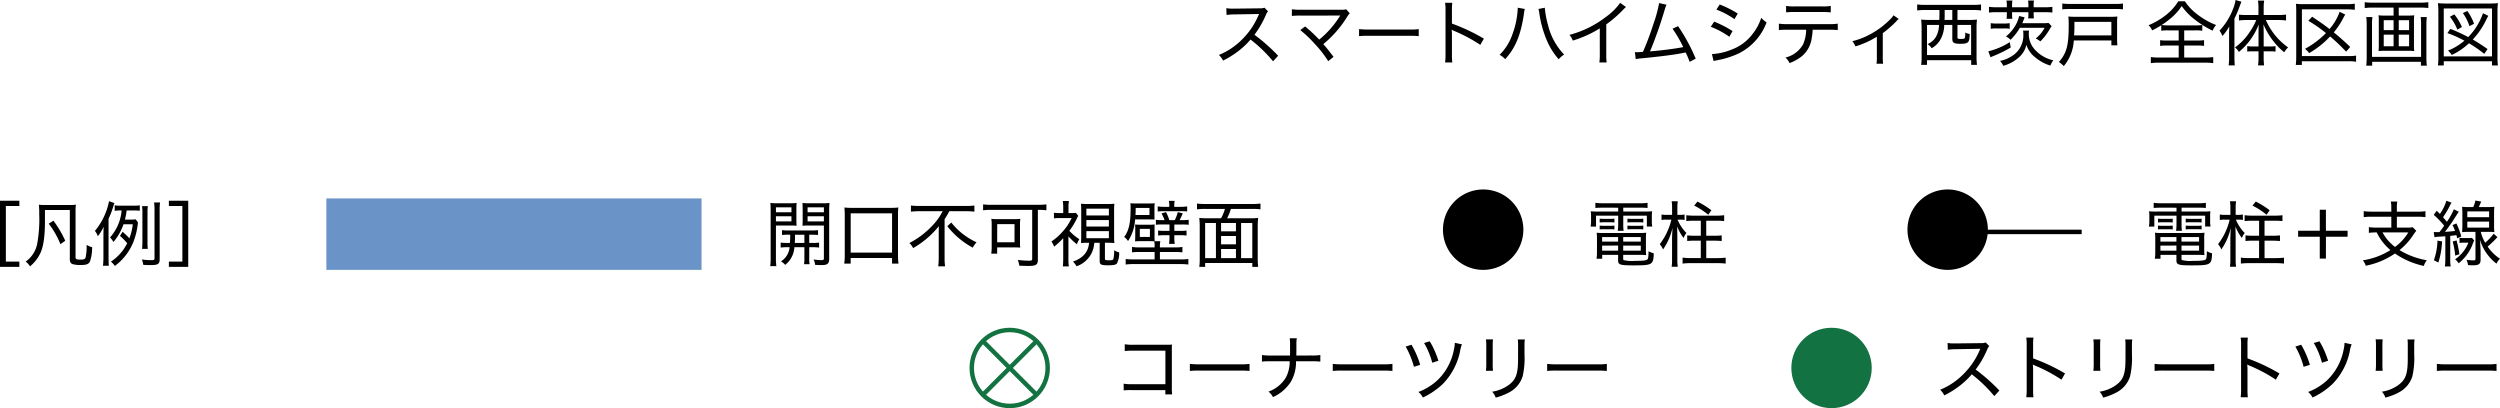 <svg xmlns="http://www.w3.org/2000/svg" width="559.736" height="91.382" viewBox="0 0 559.736 91.382">
  <g id="グループ_18848" data-name="グループ 18848" transform="translate(-494.928 -3013.576)">
    <path id="パス_92717" data-name="パス 92717" d="M-129.9-.944a40.4,40.4,0,0,0-5.312-4.7A20.7,20.7,0,0,0-132.64-10.1a2.773,2.773,0,0,1,.464-.8l-.784-.8a3.009,3.009,0,0,1-1.136.144l-5.536.064h-.352a8.253,8.253,0,0,1-1.52-.1l.048,1.52a13.364,13.364,0,0,1,1.84-.128c5.248-.08,5.248-.08,5.44-.1a1.1,1.1,0,0,1-.048.128,1.294,1.294,0,0,0-.1.208A16.651,16.651,0,0,1-137.872-4.7a15.531,15.531,0,0,1-5.3,3.584A4.162,4.162,0,0,1-142.24.144a20.354,20.354,0,0,0,3.12-1.9,17.739,17.739,0,0,0,3.04-2.816A31.948,31.948,0,0,1-131.04.3Zm8.224-4.592A26.675,26.675,0,0,0-123.872-7.5l-1.072.816a26.458,26.458,0,0,1,3.184,3.024A25.315,25.315,0,0,1-118.688.272L-117.5-.7c-.944-1.248-1.7-2.192-2.288-2.848a24.633,24.633,0,0,0,5.264-6,4.315,4.315,0,0,1,.656-.88l-.8-.928a2.655,2.655,0,0,1-1.024.112h-9.12a11.394,11.394,0,0,1-2.016-.112v1.5a17,17,0,0,1,2-.08c8.592,0,8.592,0,8.832-.032a1.462,1.462,0,0,0-.128.208,20.9,20.9,0,0,1-4.576,5.2Zm9.888.208a17.479,17.479,0,0,1,2.224-.08h8.96a18.693,18.693,0,0,1,2.176.08V-6.912a13.092,13.092,0,0,1-2.16.1h-8.992a17.454,17.454,0,0,1-2.208-.1ZM-90.912.56a14.27,14.27,0,0,1-.08-1.856V-5.472a9.479,9.479,0,0,0-.064-1.312,3.293,3.293,0,0,0,.528.272A33.99,33.99,0,0,1-84.64-3.376l.8-1.392a41.88,41.88,0,0,0-7.152-3.376v-2.848a12.749,12.749,0,0,1,.08-1.808h-1.616a8.983,8.983,0,0,1,.1,1.76V-1.3a11.294,11.294,0,0,1-.1,1.856ZM-76.256-11.7a18.6,18.6,0,0,1-1.2,5.968A11.723,11.723,0,0,1-80.32-1.152a4.582,4.582,0,0,1,1.248.976c2.288-2.5,3.5-5.44,4.192-10.1a6.046,6.046,0,0,1,.208-1.136Zm4.64.288a6.171,6.171,0,0,1,.208,1.088,24.538,24.538,0,0,0,1.632,5.872,15.551,15.551,0,0,0,2.688,4.3A4.739,4.739,0,0,1-65.872-1.2,14.542,14.542,0,0,1-69.5-7.888a20.217,20.217,0,0,1-.7-3.808Zm18.288-1.376A13.169,13.169,0,0,1-56.352-9.76a22.914,22.914,0,0,1-8.336,4.144,3.972,3.972,0,0,1,.752,1.28,24.97,24.97,0,0,0,6.048-2.736v5.76a10.6,10.6,0,0,1-.1,1.872h1.632a13.213,13.213,0,0,1-.08-1.888v-6.64a26.78,26.78,0,0,0,3.84-3.344,5.877,5.877,0,0,1,.576-.544Zm8.72.048a27.972,27.972,0,0,1-1.232,4.56,63.357,63.357,0,0,1-2.384,6.368c-.624.048-1.216.08-1.376.08a2.873,2.873,0,0,1-.432-.032l.192,1.584a9.4,9.4,0,0,1,1.392-.192c4.256-.416,7.392-.816,9.232-1.2.352-.064.352-.064.544-.112a16.741,16.741,0,0,1,.9,2.112l1.36-.72a40.733,40.733,0,0,0-3.952-7.28l-1.232.576A30.824,30.824,0,0,1-39.2-2.88c-1.712.352-5.152.784-7.44.96a91.588,91.588,0,0,0,3.28-9.312,7.487,7.487,0,0,1,.416-1.136Zm12.832,1.472a17.541,17.541,0,0,1,4.032,2.128l.752-1.248a23.933,23.933,0,0,0-4.048-2.032Zm-1.264,3.84a18.426,18.426,0,0,1,4.16,2.24l.72-1.28a24.908,24.908,0,0,0-4.112-2.112Zm.64,7.68A3.707,3.707,0,0,1-31.76.1c.32-.064.592-.128.864-.176a19.587,19.587,0,0,0,4.16-1.408,12.714,12.714,0,0,0,6.192-6.928,6.568,6.568,0,0,1-1.2-1.024,11.274,11.274,0,0,1-1.9,3.568A10.3,10.3,0,0,1-28.384-2.32a13.782,13.782,0,0,1-4.4,1.008ZM-6.576-6.768c.848,0,1.456.032,1.968.08v-1.44a12.721,12.721,0,0,1-1.984.112h-9.216a13.273,13.273,0,0,1-1.984-.112v1.44a15.643,15.643,0,0,1,1.952-.08h4.16a8.68,8.68,0,0,1-.656,3.2A6.1,6.1,0,0,1-16.32-.544,3.643,3.643,0,0,1-15.408.7,9.617,9.617,0,0,0-12.592-.88a6.4,6.4,0,0,0,2.16-4.048,12.669,12.669,0,0,0,.208-1.84Zm-9.6-3.888a14.874,14.874,0,0,1,1.952-.08h6.08a19.691,19.691,0,0,1,1.968.08V-12.1a10.2,10.2,0,0,1-1.984.112h-6.048a10.105,10.105,0,0,1-1.968-.112ZM7.872-10A4.918,4.918,0,0,1,6.96-8.928a18.369,18.369,0,0,1-4.544,3.3,16.1,16.1,0,0,1-3.76,1.424A4.218,4.218,0,0,1-.656-3.04a19.748,19.748,0,0,0,4.8-2.16V-.672a8.994,8.994,0,0,1-.08,1.52H5.552a9.331,9.331,0,0,1-.08-1.536V-6A25.146,25.146,0,0,0,8.528-8.672a3.659,3.659,0,0,1,.512-.512ZM18.16-11.184v.912c0,.416,0,.72-.032,1.312H15.936a18.7,18.7,0,0,1-1.872-.08,17.686,17.686,0,0,1,.1,1.952v6.24a12.514,12.514,0,0,1-.1,1.952h1.312V.048h9.888V1.1h1.3a13.4,13.4,0,0,1-.1-1.92V-7.088a13.923,13.923,0,0,1,.1-1.952,16.562,16.562,0,0,1-1.9.08H22.192v-2.224H25.76a13.763,13.763,0,0,1,1.712.1v-1.344a12.646,12.646,0,0,1-1.728.1H14.9a12.81,12.81,0,0,1-1.728-.1v1.344a13.492,13.492,0,0,1,1.728-.1Zm1.168,0H21.04V-8.96H19.3c.032-.528.032-.8.032-1.312ZM18.064-7.84a5.61,5.61,0,0,1-.768,2.8A4.117,4.117,0,0,1,15.5-3.552a3.359,3.359,0,0,1,.912.928,5.2,5.2,0,0,0,1.792-1.648A6.845,6.845,0,0,0,19.232-7.84H21.04v3.1c0,.9.368,1.12,1.808,1.12,1.12,0,1.568-.128,1.808-.512.176-.288.224-.528.288-1.68a2.778,2.778,0,0,1-1.008-.336,3.934,3.934,0,0,1-.08,1.168c-.064.224-.224.272-.944.272-.608,0-.72-.064-.72-.384V-7.84h3.056V-1.1H15.376V-7.84Zm15.184-3.952h-2.16a13.337,13.337,0,0,1-1.84-.1v1.28a14.056,14.056,0,0,1,1.808-.08h2.192v.544a6.622,6.622,0,0,1-.064.928h1.3a5.588,5.588,0,0,1-.064-.944v-.528H38.08v.464a6.032,6.032,0,0,1-.064.928h1.3a5.968,5.968,0,0,1-.064-.944v-.448h2.4a13.786,13.786,0,0,1,1.792.08v-1.28a13.337,13.337,0,0,1-1.84.1H39.248v-.5a4.953,4.953,0,0,1,.08-1.008H38a7.132,7.132,0,0,1,.08,1.008v.5H34.416v-.5A5.149,5.149,0,0,1,34.5-13.3H33.168a5.292,5.292,0,0,1,.08.992ZM36.7-8.224c.192-.416.256-.592.528-1.328L36-9.84a7.3,7.3,0,0,1-1.2,2.688,8.532,8.532,0,0,1-1.744,1.888,4.243,4.243,0,0,1,1.024.752A12.128,12.128,0,0,0,36.16-7.2h5.552a7.677,7.677,0,0,1-1.984,2.384,7.039,7.039,0,0,1,1.024.656,12.736,12.736,0,0,0,2.112-2.768,5.638,5.638,0,0,1,.416-.64l-.688-.72a11.727,11.727,0,0,1-1.472.064ZM29.648-6.976a6.963,6.963,0,0,1,1.264-.08h1.712a6.963,6.963,0,0,1,1.264.08V-8.24a6.988,6.988,0,0,1-1.248.08h-1.7a7.134,7.134,0,0,1-1.3-.08ZM33.9-3.984a15.731,15.731,0,0,1-4.8,2.048l.5,1.344c.256-.128.448-.208.672-.3a29.4,29.4,0,0,0,3.84-1.888ZM36.88-6.576a4.824,4.824,0,0,1,.064.88A5.425,5.425,0,0,1,34.192-.752a7.209,7.209,0,0,1-2.464.96,4.383,4.383,0,0,1,.72,1.1A8.608,8.608,0,0,0,35.9-.544a5.035,5.035,0,0,0,1.712-2.848A5.855,5.855,0,0,0,39.536-.64a9.616,9.616,0,0,0,3.456,1.9A5.187,5.187,0,0,1,43.648.08a7.816,7.816,0,0,1-3.984-2.24,5.15,5.15,0,0,1-1.5-3.7,4.39,4.39,0,0,1,.064-.72ZM59.248-12.64a11.343,11.343,0,0,1-1.808.1h-10a13.261,13.261,0,0,1-1.776-.1v1.312a14.438,14.438,0,0,1,1.776-.08h10a14.363,14.363,0,0,1,1.808.08ZM56.656-4.368V-3.28H58a13.594,13.594,0,0,1-.064-1.6V-8.272A11.6,11.6,0,0,1,58-9.728a12.943,12.943,0,0,1-1.52.064H48.656a15.326,15.326,0,0,1-1.632-.064A18.819,18.819,0,0,1,47.1-7.84c0,4.576-.448,6.288-2.192,8.3A6.508,6.508,0,0,1,46,1.376a9.775,9.775,0,0,0,2.24-5.744ZM48.3-5.5c.032-.368.08-1.264.08-1.664v-1.36h8.272V-5.5Zm23.424-1.12v2.272H69.136a10.277,10.277,0,0,1-1.568-.08v1.28a10.15,10.15,0,0,1,1.568-.08h2.592V-.544h-4.4a13.66,13.66,0,0,1-1.84-.1V.72A12.1,12.1,0,0,1,67.312.608h10.32A12.239,12.239,0,0,1,79.456.72V-.64a14.235,14.235,0,0,1-1.824.1H72.96V-3.232h2.88a10.15,10.15,0,0,1,1.568.08v-1.28a10.024,10.024,0,0,1-1.568.08H72.96V-6.624h2.512a10.33,10.33,0,0,1,1.536.08v-1.28a9.517,9.517,0,0,1-1.488.08H69.312a8.551,8.551,0,0,1-1.408-.08,18.587,18.587,0,0,0,2.24-1.68,12.171,12.171,0,0,0,2.256-2.56,14.006,14.006,0,0,0,2.912,3.008,22.354,22.354,0,0,0,4,2.5A4.706,4.706,0,0,1,80.1-7.824a16.169,16.169,0,0,1-3.952-2.192,12.223,12.223,0,0,1-3.04-3.12H71.632a11.745,11.745,0,0,1-2.672,3.008,16.245,16.245,0,0,1-3.984,2.352,3.582,3.582,0,0,1,.8,1.152A15.866,15.866,0,0,0,67.824-7.76v1.216a10.3,10.3,0,0,1,1.552-.08ZM89.6-1.936V-.448a11.477,11.477,0,0,1-.112,1.664h1.36a14.506,14.506,0,0,1-.1-1.664V-1.936H92.16a9.052,9.052,0,0,1,1.248.064V-3.1a6.753,6.753,0,0,1-1.264.08H90.752V-6.016c0-.656-.016-1.216-.048-1.952a16.613,16.613,0,0,0,2.4,3.984A14.42,14.42,0,0,0,95.36-1.712a4.569,4.569,0,0,1,.864-1.1,14.543,14.543,0,0,1-4.976-6.128H94.08a13.23,13.23,0,0,1,1.68.1V-10.16a12.626,12.626,0,0,1-1.7.1H90.752v-1.68a10.665,10.665,0,0,1,.112-1.552H89.472a9.845,9.845,0,0,1,.112,1.552v1.68h-2.72a15.512,15.512,0,0,1-1.648-.08v1.3a12.909,12.909,0,0,1,1.616-.1h2.256a14.115,14.115,0,0,1-1.52,2.768,12.926,12.926,0,0,1-3.232,3.36A3.67,3.67,0,0,1,85.2-1.792a14.658,14.658,0,0,0,2.576-2.736,15.225,15.225,0,0,0,1.872-3.424c-.032.7-.048,1.184-.048,1.968v2.96H88.352a6.942,6.942,0,0,1-1.28-.08v1.232a9.2,9.2,0,0,1,1.248-.064ZM83.008-.688a13.075,13.075,0,0,1-.1,1.9h1.376c-.048-.544-.08-1.1-.08-1.872V-9.264a21.43,21.43,0,0,0,1.152-2.7c.176-.464.224-.592.416-1.072l-1.312-.384a9.072,9.072,0,0,1-.608,2.112A14.688,14.688,0,0,1,80.864-6.56a4.673,4.673,0,0,1,.656,1.2,11.581,11.581,0,0,0,1.536-2.16c-.032.7-.048,1.152-.048,1.92Zm27.12-2.224c-1.44-1.376-2.32-2.16-3.68-3.264A17.456,17.456,0,0,0,108.56-9.36a5.656,5.656,0,0,1,.464-.8l-1.264-.624A12.1,12.1,0,0,1,105.5-6.928c-1.344-1.024-2.16-1.6-3.9-2.752l-.848.912A30.475,30.475,0,0,1,104.7-6.016a19.72,19.72,0,0,1-4.688,3.52,6.555,6.555,0,0,1,.928.96,20.211,20.211,0,0,0,4.688-3.728,42.949,42.949,0,0,1,3.584,3.408ZM111.44-.976a8.173,8.173,0,0,1-1.616.1H99.312V-11.328h10.064a13.428,13.428,0,0,1,1.776.1v-1.376a10.149,10.149,0,0,1-1.776.112h-9.7a13.55,13.55,0,0,1-1.7-.08c.048.5.064.992.064,1.664V-.656a14.862,14.862,0,0,1-.1,1.776h1.36V.288h10.512A8.985,8.985,0,0,1,111.44.4Zm9.552-8.96v-1.792h4.864a14.584,14.584,0,0,1,1.76.1v-1.3a14.584,14.584,0,0,1-1.76.1h-10.72a13.675,13.675,0,0,1-1.76-.1v1.3a14.97,14.97,0,0,1,1.76-.1h4.7v1.792h-2.048A10.2,10.2,0,0,1,116.464-10a8.166,8.166,0,0,1,.064,1.152v5.712a8.166,8.166,0,0,1-.064,1.152,11.129,11.129,0,0,1,1.392-.064h5.232a11.014,11.014,0,0,1,1.376.064,7.879,7.879,0,0,1-.064-1.152V-8.848A8.165,8.165,0,0,1,124.464-10a10.2,10.2,0,0,1-1.328.064ZM119.84-8.9v2.224h-2.208V-8.9Zm1.152,0h2.32v2.224h-2.32ZM119.84-5.664v2.592h-2.208V-5.664Zm1.152,0h2.32v2.592h-2.32Zm4.9-3.936a7.786,7.786,0,0,1,.1,1.488V-.688H115.008V-8.1a8.781,8.781,0,0,1,.1-1.5h-1.392a13.231,13.231,0,0,1,.1,1.68v7.2a16.1,16.1,0,0,1-.1,2h1.328V.416h10.912V1.28h1.328a16.162,16.162,0,0,1-.1-1.984V-7.9a13.5,13.5,0,0,1,.1-1.7ZM140.88-2.448c-1.344-.928-2.208-1.488-3.312-2.128a17.747,17.747,0,0,0,3.088-4.576,6.194,6.194,0,0,1,.4-.72l-1.2-.592a14.232,14.232,0,0,1-3.312,5.344,36.83,36.83,0,0,0-4-1.84l-.656.944a26.131,26.131,0,0,1,3.808,1.7,12.956,12.956,0,0,1-3.68,2.224,4.28,4.28,0,0,1,.848.976,14.783,14.783,0,0,0,3.856-2.624,31.222,31.222,0,0,1,3.424,2.368Zm-5.744-4.928a11.472,11.472,0,0,0-1.7-2.832l-.992.544a10.11,10.11,0,0,1,1.664,2.88Zm2.72-.72a11.584,11.584,0,0,0-1.5-2.864l-1.008.464a10.484,10.484,0,0,1,1.472,2.928Zm-6.784,9.328V.288h10.8v.944H143.2a13.614,13.614,0,0,1-.1-1.952V-10.768a14.332,14.332,0,0,1,.1-1.952,16.226,16.226,0,0,1-1.9.08h-9.664a15.646,15.646,0,0,1-1.872-.08,17.687,17.687,0,0,1,.1,1.952V-.752a13.99,13.99,0,0,1-.1,1.984Zm0-12.768h10.8V-.8h-10.8Z" transform="translate(911 3027)"/>
    <g id="グループ_18755" data-name="グループ 18755" transform="translate(0 2.166)">
      <path id="パス_92718" data-name="パス 92718" d="M10.928,1.328h4.336V.144H12.24V-12.3h3.024v-1.184H10.928ZM20.992-11.408H26.56V-.4c0,.672.208.992.72,1.136A6.194,6.194,0,0,0,28.9.912c1.344,0,1.84-.176,2.144-.736a9.29,9.29,0,0,0,.512-3.248A4.467,4.467,0,0,1,30.32-3.6,11.6,11.6,0,0,1,30.1-.8c-.128.4-.368.5-1.232.5-.784,0-1.024-.112-1.024-.5V-11.088a9.742,9.742,0,0,1,.08-1.5,12.272,12.272,0,0,1-1.408.064H21.088a11.768,11.768,0,0,1-1.456-.064,17.988,17.988,0,0,1,.08,2.1,30.754,30.754,0,0,1-.448,6.608A6.319,6.319,0,0,1,16.672.144a3.711,3.711,0,0,1,.976,1.072,8.5,8.5,0,0,0,2.416-3.184c.64-1.536.928-3.712.928-7.072Zm.848,3.072a19.536,19.536,0,0,1,2.624,4.592l1.072-.784a24.327,24.327,0,0,0-2.64-4.48Zm18.816.128A12.356,12.356,0,0,1,39.9-5.072c-.464-.5-.768-.784-1.52-1.472l-.592.944a12.869,12.869,0,0,1,1.616,1.632A10.525,10.525,0,0,1,35.76.16a4.223,4.223,0,0,1,.88.96,12.408,12.408,0,0,0,4.1-5.248,15.776,15.776,0,0,0,1.072-4.5l-.5-.688a7.684,7.684,0,0,1-1.248.064H38.9A15.349,15.349,0,0,0,39.28-11.3h1.552a11.294,11.294,0,0,1,1.392.064v-1.216a9.8,9.8,0,0,1-1.552.08H38.08a9.052,9.052,0,0,1-1.472-.08v1.232a7.775,7.775,0,0,1,1.312-.08h.24a10.387,10.387,0,0,1-2.592,6.032A5.3,5.3,0,0,1,36.32-4.24a12.256,12.256,0,0,0,2.256-3.968ZM35.232-9.456A17.721,17.721,0,0,0,36.3-12.224c.064-.224.176-.544.24-.736l-1.2-.416A14.868,14.868,0,0,1,32.176-6.72a3.874,3.874,0,0,1,.656,1.184,10.591,10.591,0,0,0,1.3-2.1c-.032.816-.048,1.376-.048,2.208V-.88a16.314,16.314,0,0,1-.1,1.952H35.3C35.248.48,35.232.032,35.232-.9ZM44.016-2.7a12.652,12.652,0,0,1-.064-1.568V-10.72a10.174,10.174,0,0,1,.08-1.552h-1.3a10.564,10.564,0,0,1,.08,1.552v6.448a12.892,12.892,0,0,1-.08,1.568Zm2.656-8.624a10.233,10.233,0,0,1,.1-1.776H45.424a11.145,11.145,0,0,1,.1,1.776V-.576c0,.352-.112.4-.8.4A18.919,18.919,0,0,1,42.688-.32a4.552,4.552,0,0,1,.32,1.2c.816.032,1.216.048,1.7.048,1.584,0,1.968-.256,1.968-1.328Zm6.4,12.656V-13.488H48.736V-12.3H51.76V.144H48.736V1.328Z" transform="translate(484 3069.834)"/>
      <path id="パス_92719" data-name="パス 92719" d="M5.856-5.872c0,.816-.016,1.072-.064,1.84H5.3a10,10,0,0,1-1.584-.08v1.12A10.255,10.255,0,0,1,5.3-3.072h.416A4.159,4.159,0,0,1,3.776.1,3.212,3.212,0,0,1,4.72.88,5.356,5.356,0,0,0,6.784-3.072h2.24V-.64A7.363,7.363,0,0,1,8.944.736h1.248a6.763,6.763,0,0,1-.08-1.36V-3.072h.64a10.277,10.277,0,0,1,1.568.08v-1.12a9.9,9.9,0,0,1-1.568.08h-.64v-1.84h.432a12.9,12.9,0,0,1,1.536.064V-6.9a10.277,10.277,0,0,1-1.568.08H5.568A10.047,10.047,0,0,1,4.016-6.9v1.088a12.9,12.9,0,0,1,1.536-.064Zm3.168,0v1.84H6.88c.048-.8.048-.944.048-1.84ZM2.656-7.936H5.7c.688,0,1.12.016,1.584.048-.032-.416-.048-.8-.048-1.472v-2.1c0-.608.016-1.056.048-1.52a14.039,14.039,0,0,1-1.632.064H3.072a14.313,14.313,0,0,1-1.664-.064c.048.512.064.976.064,1.776V-.688a12.667,12.667,0,0,1-.1,1.856H2.752a12.266,12.266,0,0,1-.1-1.84Zm0-4.064H6.128v1.1H2.656Zm0,2H6.128v1.152H2.656Zm11.92-1.2a14.759,14.759,0,0,1,.08-1.776,14.63,14.63,0,0,1-1.68.064H10.224a13.69,13.69,0,0,1-1.632-.064c.032.512.048.944.048,1.52v2.1c0,.656-.016,1.056-.048,1.472.448-.032.944-.048,1.584-.048h3.216V-.624c0,.368-.112.448-.576.448a12.368,12.368,0,0,1-1.728-.16A3.528,3.528,0,0,1,11.424.88c.7.032,1.1.048,1.456.048,1.312,0,1.7-.32,1.7-1.456ZM9.744-12h3.648v1.1H9.744Zm0,2h3.648v1.152H9.744ZM19.392.592V-.656h9.264V.592H30.1A13.015,13.015,0,0,1,29.984-1.3V-10.24a13.168,13.168,0,0,1,.08-1.728,13.891,13.891,0,0,1-1.744.08H19.728a13.584,13.584,0,0,1-1.744-.08c.048.576.08,1.024.08,1.728V-1.3A13.314,13.314,0,0,1,17.952.592Zm0-11.248h9.264v8.784H19.392Zm20.592-.48A13.365,13.365,0,0,1,37.52-7.744a18.485,18.485,0,0,1-4.992,3.728,4.434,4.434,0,0,1,.848,1.136,20.35,20.35,0,0,0,5.76-4.912c-.032.7-.032,1.056-.032,1.728V-.608A16.128,16.128,0,0,1,38.992,1.2h1.536a12.447,12.447,0,0,1-.112-1.808V-9.344a16.574,16.574,0,0,0,1.056-1.792h3.792a16.117,16.117,0,0,1,1.824.1v-1.376a13.763,13.763,0,0,1-1.856.1H34.72a15.233,15.233,0,0,1-1.84-.1v1.376a17,17,0,0,1,1.872-.1Zm1.04,3.36a18.284,18.284,0,0,0,5.7,4.8,5.255,5.255,0,0,1,.848-1.2A15.556,15.556,0,0,1,44.352-6.16,14.087,14.087,0,0,1,41.92-8.608ZM60.032-11.44V-.5c0,.368-.128.448-.72.448a22.4,22.4,0,0,1-2.5-.176,4.555,4.555,0,0,1,.32,1.28c.8.048,1.44.064,2.016.064C60.9,1.12,61.3.864,61.3-.3V-11.44H61.5a14.137,14.137,0,0,1,1.712.1v-1.328a14.03,14.03,0,0,1-1.76.1H50.8a13.332,13.332,0,0,1-1.76-.1v1.328a14.97,14.97,0,0,1,1.76-.1ZM57.3-8.064a7.594,7.594,0,0,1,.08-1.36,13.3,13.3,0,0,1-1.52.064H52.368a12.349,12.349,0,0,1-1.488-.064A8.764,8.764,0,0,1,50.96-8v5.056a9.388,9.388,0,0,1-.1,1.312h1.328V-3.04h3.792c.448,0,1.072.032,1.376.048A8.556,8.556,0,0,1,57.3-4.208Zm-5.1-.176h3.872v4.064H52.192Zm20.56,4.176c-.144,2.032-1.376,3.456-3.6,4.208A4.83,4.83,0,0,1,69.968,1.2a6.036,6.036,0,0,0,3.3-2.816,6.114,6.114,0,0,0,.656-2.448h1.216V0c0,.816.32.976,1.9.976,1.168,0,1.7-.112,1.952-.4a5.058,5.058,0,0,0,.512-2.5,3.128,3.128,0,0,1-1.12-.48,9.07,9.07,0,0,1-.16,1.9c-.08.288-.24.352-1.008.352-.736,0-.9-.048-.9-.32v-3.6h.56A15.063,15.063,0,0,1,78.432-4a15.656,15.656,0,0,1-.064-1.648v-5.536a14.577,14.577,0,0,1,.064-1.632,11.747,11.747,0,0,1-1.536.064H72.512a11.408,11.408,0,0,1-1.552-.064c.032.544.048.832.048,1.632v5.536c0,.656-.016,1.248-.048,1.632.368-.032.9-.048,1.536-.048ZM72.16-11.7H77.2v1.52H72.16Zm0,2.544H77.2V-7.7H72.16Zm0,2.48H77.2v1.584H72.16ZM68.144-5.488a16.672,16.672,0,0,0,1.9,1.76,4.65,4.65,0,0,1,.544-1.136,12.2,12.2,0,0,1-2.24-1.872,15.916,15.916,0,0,0,1.68-2.752,3.842,3.842,0,0,1,.32-.608l-.544-.672a3.768,3.768,0,0,1-.768.048h-.88v-1.44a6.888,6.888,0,0,1,.1-1.264H66.88a10.647,10.647,0,0,1,.1,1.248v1.456h-.864a9.468,9.468,0,0,1-1.216-.064v1.248A11.73,11.73,0,0,1,66.16-9.6h2.7A12.17,12.17,0,0,1,66.88-6.608a13,13,0,0,1-2.544,2.256A4.982,4.982,0,0,1,64.944-3.2a19.067,19.067,0,0,0,2.032-1.888V-.48c0,.672-.032,1.168-.08,1.7H68.24a10.386,10.386,0,0,1-.1-1.7ZM90.72-12.112H89.632a9.041,9.041,0,0,1-1.5-.1v1.136a10.191,10.191,0,0,1,1.392-.064h3.76a11,11,0,0,1,1.44.064v-1.136a9.479,9.479,0,0,1-1.536.1H91.84v-.3a4.051,4.051,0,0,1,.1-1.04H90.624a4.538,4.538,0,0,1,.1,1.024ZM89.136-9.136a7.545,7.545,0,0,1-1.408-.08V-8.1a11.768,11.768,0,0,1,1.456-.064h1.584v1.424H89.584a7.927,7.927,0,0,1-1.36-.08V-5.68a8.3,8.3,0,0,1,1.344-.08h1.2v.288a9.48,9.48,0,0,1-.1,1.648h1.28a10.24,10.24,0,0,1-.1-1.648V-5.76h1.408a7.749,7.749,0,0,1,1.328.08V-6.816a7.328,7.328,0,0,1-1.312.08H91.856V-8.16H93.6a12.056,12.056,0,0,1,1.472.064v-1.12a10.624,10.624,0,0,1-1.44.08H93.04c.256-.5.464-.944.7-1.52l-1.12-.272a9.064,9.064,0,0,1-.656,1.792H90.736A10.63,10.63,0,0,0,90-10.928l-1.024.288a8.494,8.494,0,0,1,.688,1.5Zm-1.68,4.72a11.965,11.965,0,0,1-.032-1.28V-6.864c0-.736,0-.928.016-1.312a7.939,7.939,0,0,1-1.344.064H84.24a10.249,10.249,0,0,1-1.168-.048c.032.432.032.624.032,1.344v1.072c0,.688-.016.96-.048,1.36.448-.032.736-.048,1.392-.048h1.68c.464,0,.9.016,1.232.032a5.616,5.616,0,0,1,.08,1.136v.224H84.064a8.626,8.626,0,0,1-1.68-.1V-1.92A11.828,11.828,0,0,1,84.064-2H87.44V-.352H82.752a12.493,12.493,0,0,1-1.792-.08V.8A15.421,15.421,0,0,1,82.8.7H93.12a16.192,16.192,0,0,1,1.872.1V-.432a12.474,12.474,0,0,1-1.808.08h-4.56V-2H92a12,12,0,0,1,1.664.08V-3.136A8.635,8.635,0,0,1,92-3.04H88.624v-.24a4.47,4.47,0,0,1,.1-1.136ZM84.128-7.184h2.256v1.808H84.128ZM86.176-9.3l.96.016a1.477,1.477,0,0,1,.3.016,10.581,10.581,0,0,1-.032-1.216v-1.232a7.379,7.379,0,0,1,.064-1.2c-.272.032-.784.048-1.36.048h-2.7a13.923,13.923,0,0,1-1.392-.048,10.382,10.382,0,0,1,.048,1.184c0,3.232-.384,4.944-1.44,6.368a2.958,2.958,0,0,1,.864.912A9.786,9.786,0,0,0,83.072-9.3Zm-3.024-.992c.032-.352.048-.752.048-1.136v-.448h3.088v1.584Zm16.16.736a15.324,15.324,0,0,1-1.872-.08,19.366,19.366,0,0,1,.1,2.016V-.688a13.321,13.321,0,0,1-.1,2.016h1.312V.464h10.56v.864h1.312a15.631,15.631,0,0,1-.1-1.984V-7.6a17.421,17.421,0,0,1,.1-2.032,15.735,15.735,0,0,1-1.9.08h-5.056a11.49,11.49,0,0,0,.848-2.1h4.864a13.676,13.676,0,0,1,1.76.1v-1.3a13.851,13.851,0,0,1-1.76.1H98.688a13.851,13.851,0,0,1-1.76-.1v1.3a14.122,14.122,0,0,1,1.776-.1h4.48a10.125,10.125,0,0,1-.864,2.1ZM105.648-8.5v1.872H102.32V-8.5Zm1.152,0h2.512V-.624H106.8ZM105.648-.624H102.32V-2.672h3.328Zm-4.48,0H98.752V-8.5h2.416Zm1.152-4.96h3.328v1.872H102.32Z" transform="translate(666 3069.834)"/>
      <path id="パス_92720" data-name="パス 92720" d="M7.232-11.92v.864H2.9a15.967,15.967,0,0,1-1.808-.064,9.252,9.252,0,0,1,.064,1.232v.96a7.268,7.268,0,0,1-.1,1.232H2.272v-2.448h4.96V-8.3a9.7,9.7,0,0,1-.1,1.552H8.448A9.432,9.432,0,0,1,8.368-8.3v-1.84h5.28V-7.7h1.216a5.835,5.835,0,0,1-.1-1.232v-.96a8.8,8.8,0,0,1,.064-1.232,16.117,16.117,0,0,1-1.824.064H8.368v-.864H12.24a14.414,14.414,0,0,1,1.568.064v-1.152a11.779,11.779,0,0,1-1.632.1H3.824a13.5,13.5,0,0,1-1.7-.1v1.152c.512-.048.96-.064,1.616-.064ZM7.216-1.36V-.128c0,.976.432,1.12,3.424,1.12,4.256,0,4.464-.128,4.56-2.7a4.9,4.9,0,0,1-1.168-.464c-.016,1.216-.08,1.7-.288,1.856-.256.224-1.088.3-2.848.3A7.41,7.41,0,0,1,8.48-.192c-.1-.048-.128-.128-.128-.272v-.9H12a13.787,13.787,0,0,1,1.488.064,11.054,11.054,0,0,1-.048-1.168v-2.4A11.935,11.935,0,0,1,13.5-6.32a12.473,12.473,0,0,1-1.5.064H3.84A11.528,11.528,0,0,1,2.416-6.32,12.8,12.8,0,0,1,2.48-4.864V-1.9A9.424,9.424,0,0,1,2.384-.5H3.648V-1.36Zm0-3.984v1.008H3.632V-5.344Zm0,1.9V-2.3H3.632V-3.44ZM8.352-2.3V-3.44h3.936V-2.3Zm0-2.032V-5.344h3.936v1.008ZM3.088-8.608a7.393,7.393,0,0,1,.928-.048H5.488a6.847,6.847,0,0,1,.9.048v-.864a6.679,6.679,0,0,1-.9.048H4.016a7.047,7.047,0,0,1-.928-.048Zm0,1.552A7.95,7.95,0,0,1,4.016-7.1H5.488a7.382,7.382,0,0,1,.9.048V-7.92a6.679,6.679,0,0,1-.9.048H4.016a6.72,6.72,0,0,1-.928-.048ZM9.3-8.608a7.047,7.047,0,0,1,.928-.048h1.728a6.679,6.679,0,0,1,.9.048v-.864a6.516,6.516,0,0,1-.9.048H10.224A7.047,7.047,0,0,1,9.3-9.472Zm0,1.552a7.218,7.218,0,0,1,.928-.048h1.728a6.68,6.68,0,0,1,.9.048V-7.92a6.679,6.679,0,0,1-.9.048H10.224A6.563,6.563,0,0,1,9.3-7.92ZM21.072-9.248a5.116,5.116,0,0,1,1.024.08V-10.4a4.993,4.993,0,0,1-1.04.08H20.48v-1.664a7.886,7.886,0,0,1,.1-1.376H19.2A8.34,8.34,0,0,1,19.3-12v1.68H18.032a5.278,5.278,0,0,1-1.1-.08v1.232a4.833,4.833,0,0,1,1.024-.08h1.184A14.465,14.465,0,0,1,16.544-3.76a5.11,5.11,0,0,1,.736,1.184,13.874,13.874,0,0,0,2.112-4.832c-.08,1.648-.1,1.968-.1,2.688V-.272A10.067,10.067,0,0,1,19.2,1.3h1.376a9.652,9.652,0,0,1-.1-1.568V-5.2c0-.832-.016-1.248-.048-2.512a10.975,10.975,0,0,0,1.44,2.576,4.221,4.221,0,0,1,.64-1.12,9.4,9.4,0,0,1-1.984-2.992Zm4.656.24v3.36h-1.3a13.136,13.136,0,0,1-1.744-.08v1.264c.5-.048,1.04-.08,1.76-.08h1.28v3.9h-2.3a14.122,14.122,0,0,1-1.776-.1V.592a14.97,14.97,0,0,1,1.76-.1h6.1a15.538,15.538,0,0,1,1.792.1V-.736a15.339,15.339,0,0,1-1.792.1h-2.56v-3.9h1.712a17.067,17.067,0,0,1,1.744.08V-5.728a12.99,12.99,0,0,1-1.744.08H26.944v-3.36H29.2c.736,0,1.248.032,1.76.08V-10.24a12.421,12.421,0,0,1-1.744.1h-4.96a12.617,12.617,0,0,1-1.776-.1v1.312c.512-.048,1.056-.08,1.776-.08ZM28.1-11.344a19.463,19.463,0,0,0-3.12-1.952l-.736.9a16.688,16.688,0,0,1,3.152,2.048Z" transform="translate(850 3069.834)"/>
      <path id="パス_92721" data-name="パス 92721" d="M7.232-11.92v.864H2.9a15.967,15.967,0,0,1-1.808-.064,9.252,9.252,0,0,1,.064,1.232v.96a7.268,7.268,0,0,1-.1,1.232H2.272v-2.448h4.96V-8.3a9.7,9.7,0,0,1-.1,1.552H8.448A9.432,9.432,0,0,1,8.368-8.3v-1.84h5.28V-7.7h1.216a5.835,5.835,0,0,1-.1-1.232v-.96a8.8,8.8,0,0,1,.064-1.232,16.117,16.117,0,0,1-1.824.064H8.368v-.864H12.24a14.414,14.414,0,0,1,1.568.064v-1.152a11.779,11.779,0,0,1-1.632.1H3.824a13.5,13.5,0,0,1-1.7-.1v1.152c.512-.048.96-.064,1.616-.064ZM7.216-1.36V-.128c0,.976.432,1.12,3.424,1.12,4.256,0,4.464-.128,4.56-2.7a4.9,4.9,0,0,1-1.168-.464c-.016,1.216-.08,1.7-.288,1.856-.256.224-1.088.3-2.848.3A7.41,7.41,0,0,1,8.48-.192c-.1-.048-.128-.128-.128-.272v-.9H12a13.787,13.787,0,0,1,1.488.064,11.054,11.054,0,0,1-.048-1.168v-2.4A11.935,11.935,0,0,1,13.5-6.32a12.473,12.473,0,0,1-1.5.064H3.84A11.528,11.528,0,0,1,2.416-6.32,12.8,12.8,0,0,1,2.48-4.864V-1.9A9.424,9.424,0,0,1,2.384-.5H3.648V-1.36Zm0-3.984v1.008H3.632V-5.344Zm0,1.9V-2.3H3.632V-3.44ZM8.352-2.3V-3.44h3.936V-2.3Zm0-2.032V-5.344h3.936v1.008ZM3.088-8.608a7.393,7.393,0,0,1,.928-.048H5.488a6.847,6.847,0,0,1,.9.048v-.864a6.679,6.679,0,0,1-.9.048H4.016a7.047,7.047,0,0,1-.928-.048Zm0,1.552A7.95,7.95,0,0,1,4.016-7.1H5.488a7.382,7.382,0,0,1,.9.048V-7.92a6.679,6.679,0,0,1-.9.048H4.016a6.72,6.72,0,0,1-.928-.048ZM9.3-8.608a7.047,7.047,0,0,1,.928-.048h1.728a6.679,6.679,0,0,1,.9.048v-.864a6.516,6.516,0,0,1-.9.048H10.224A7.047,7.047,0,0,1,9.3-9.472Zm0,1.552a7.218,7.218,0,0,1,.928-.048h1.728a6.68,6.68,0,0,1,.9.048V-7.92a6.679,6.679,0,0,1-.9.048H10.224A6.563,6.563,0,0,1,9.3-7.92ZM21.072-9.248a5.116,5.116,0,0,1,1.024.08V-10.4a4.993,4.993,0,0,1-1.04.08H20.48v-1.664a7.886,7.886,0,0,1,.1-1.376H19.2A8.34,8.34,0,0,1,19.3-12v1.68H18.032a5.278,5.278,0,0,1-1.1-.08v1.232a4.833,4.833,0,0,1,1.024-.08h1.184A14.465,14.465,0,0,1,16.544-3.76a5.11,5.11,0,0,1,.736,1.184,13.874,13.874,0,0,0,2.112-4.832c-.08,1.648-.1,1.968-.1,2.688V-.272A10.067,10.067,0,0,1,19.2,1.3h1.376a9.652,9.652,0,0,1-.1-1.568V-5.2c0-.832-.016-1.248-.048-2.512a10.975,10.975,0,0,0,1.44,2.576,4.221,4.221,0,0,1,.64-1.12,9.4,9.4,0,0,1-1.984-2.992Zm4.656.24v3.36h-1.3a13.136,13.136,0,0,1-1.744-.08v1.264c.5-.048,1.04-.08,1.76-.08h1.28v3.9h-2.3a14.122,14.122,0,0,1-1.776-.1V.592a14.97,14.97,0,0,1,1.76-.1h6.1a15.538,15.538,0,0,1,1.792.1V-.736a15.339,15.339,0,0,1-1.792.1h-2.56v-3.9h1.712a17.067,17.067,0,0,1,1.744.08V-5.728a12.99,12.99,0,0,1-1.744.08H26.944v-3.36H29.2c.736,0,1.248.032,1.76.08V-10.24a12.421,12.421,0,0,1-1.744.1h-4.96a12.617,12.617,0,0,1-1.776-.1v1.312c.512-.048,1.056-.08,1.776-.08ZM28.1-11.344a19.463,19.463,0,0,0-3.12-1.952l-.736.9a16.688,16.688,0,0,1,3.152,2.048Zm12.592,5.92h4.848V-6.768H40.688v-4.7H39.312v4.7H34.464v1.344h4.848v4.9h1.376Zm14.64-5.616H50.912a11.077,11.077,0,0,1-1.76-.112v1.344A13.409,13.409,0,0,1,50.9-9.9h4.432v2.432H52.08a12.617,12.617,0,0,1-1.776-.1v1.28a12.837,12.837,0,0,1,1.76-.1,11.137,11.137,0,0,0,1.2,1.984,11.375,11.375,0,0,0,1.872,1.968A16.028,16.028,0,0,1,48.96-.144a4.283,4.283,0,0,1,.656,1.216,17.447,17.447,0,0,0,6.528-2.736A18.254,18.254,0,0,0,62.608,1.12,3.912,3.912,0,0,1,63.28-.16a17.069,17.069,0,0,1-6.112-2.272A14.767,14.767,0,0,0,60.3-5.9a8.423,8.423,0,0,1,.624-.848l-.8-.8a7.244,7.244,0,0,1-1.392.08h-2.16V-9.9h4.656a13.409,13.409,0,0,1,1.744.1v-1.344a11.077,11.077,0,0,1-1.76.112h-4.64v-.88a6.384,6.384,0,0,1,.1-1.392H55.216a6.483,6.483,0,0,1,.112,1.392Zm3.808,4.656A11.282,11.282,0,0,1,56.16-3.136a10.067,10.067,0,0,1-2.8-3.248Zm5.856,1.072a5.313,5.313,0,0,1,.7-.1c1.36-.08,1.36-.08,1.728-.112V-.4a12.278,12.278,0,0,1-.1,1.632h1.3a9.085,9.085,0,0,1-.1-1.616V-5.616c.48-.048.656-.064.9-.1.3-.048.3-.048.48-.064.048.208.1.368.176.72l.912-.432A16.737,16.737,0,0,0,69.9-8.4l-.864.368A10.346,10.346,0,0,1,69.6-6.72c-.752.1-1.28.144-2.256.208C68.272-7.744,68.8-8.48,69.312-9.28c.688-1.088.688-1.088,1.12-1.728l-1.088-.56a15.3,15.3,0,0,1-1.568,2.8c-.352-.432-.5-.592-.864-1.024a21.135,21.135,0,0,0,1.536-2.592,4.761,4.761,0,0,1,.368-.656l-1.152-.448a10.268,10.268,0,0,1-1.456,2.96l-.72-.72-.656.928a18.814,18.814,0,0,1,2.336,2.432c-.448.64-.448.64-1.056,1.424-.384.016-.384.016-.656.016a3.8,3.8,0,0,1-.624-.048Zm7.7-6.752a12.1,12.1,0,0,1-1.52-.064c.032.416.064.912.064,1.52v2.656c0,.608-.032,1.1-.064,1.5A13.785,13.785,0,0,1,72.7-6.512h1.472V-.464c0,.272-.112.336-.528.336A11.421,11.421,0,0,1,72.16-.256,3.715,3.715,0,0,1,72.5.928c.256.032.864.048,1.168.048,1.232,0,1.648-.3,1.648-1.216V-2.08c-.016-.656-.048-1.488-.16-2.688A10.724,10.724,0,0,0,76.976-1.28,10.142,10.142,0,0,0,78.88.608a3.373,3.373,0,0,1,.784-1.1A9.946,9.946,0,0,1,76.9-3.216a23.914,23.914,0,0,0,2.192-2.112L78.256-6.1a13.6,13.6,0,0,1-1.9,2.016,8.213,8.213,0,0,1-.992-2.432H76.9a13.351,13.351,0,0,1,1.5.064,12.347,12.347,0,0,1-.064-1.488v-2.656a13.069,13.069,0,0,1,.064-1.536,12.1,12.1,0,0,1-1.52.064H74.912c.208-.416.352-.752.544-1.232l-1.3-.224a6.293,6.293,0,0,1-.48,1.456Zm-.352.976h4.88v1.3h-4.88Zm0,2.272h4.88v1.344h-4.88ZM65.664-4.544a14.5,14.5,0,0,1-.8,4.384l.992.512a17.152,17.152,0,0,0,.832-4.736Zm3.408.192a19.314,19.314,0,0,1,.56,3.152l.944-.3a23.3,23.3,0,0,0-.64-3.1Zm4.3-.816a4.652,4.652,0,0,1-.8.048h-.9a4.776,4.776,0,0,1-1.072-.08v1.168a6.447,6.447,0,0,1,1.04-.064h.944A7.9,7.9,0,0,1,69.6-.368a2.942,2.942,0,0,1,.8.9A11.191,11.191,0,0,0,72.032-1.1a10.641,10.641,0,0,0,1.424-2.432,8.042,8.042,0,0,1,.432-1.056Z" transform="translate(975 3069.834)"/>
      <path id="パス_92722" data-name="パス 92722" d="M14.576-.944a40.4,40.4,0,0,0-5.312-4.7A20.7,20.7,0,0,0,11.84-10.1a2.773,2.773,0,0,1,.464-.8l-.784-.8a3.009,3.009,0,0,1-1.136.144l-5.536.064H4.5a8.253,8.253,0,0,1-1.52-.1l.048,1.52a13.364,13.364,0,0,1,1.84-.128c5.248-.08,5.248-.08,5.44-.1a1.1,1.1,0,0,1-.048.128,1.3,1.3,0,0,0-.1.208A16.651,16.651,0,0,1,6.608-4.7a15.531,15.531,0,0,1-5.3,3.584A4.162,4.162,0,0,1,2.24.144a20.353,20.353,0,0,0,3.12-1.9A17.739,17.739,0,0,0,8.4-4.576,31.947,31.947,0,0,1,13.44.3ZM22.208.56a14.271,14.271,0,0,1-.08-1.856V-5.472a9.479,9.479,0,0,0-.064-1.312,3.294,3.294,0,0,0,.528.272A33.99,33.99,0,0,1,28.48-3.376l.8-1.392a41.881,41.881,0,0,0-7.152-3.376v-2.848a12.75,12.75,0,0,1,.08-1.808H20.592a8.982,8.982,0,0,1,.1,1.76V-1.3a11.293,11.293,0,0,1-.1,1.856ZM35.616-12.4a9.23,9.23,0,0,1,.08,1.52v3.9a11.119,11.119,0,0,1-.08,1.616H37.2a13.215,13.215,0,0,1-.064-1.616V-10.9a12.139,12.139,0,0,1,.064-1.5Zm7.136.016a10.766,10.766,0,0,1,.064,1.584v1.712c0,1.808-.016,2.16-.064,2.848-.192,2.176-.768,3.216-2.32,4.256a8.55,8.55,0,0,1-3.424,1.3,3.588,3.588,0,0,1,.8,1.328A13.921,13.921,0,0,0,40.784-.512,6.11,6.11,0,0,0,43.84-4.128a17.984,17.984,0,0,0,.416-4.88v-1.808a9.064,9.064,0,0,1,.08-1.568Zm6.576,7.056a17.48,17.48,0,0,1,2.224-.08h8.96a18.693,18.693,0,0,1,2.176.08V-6.912a13.092,13.092,0,0,1-2.16.1H51.536a17.454,17.454,0,0,1-2.208-.1ZM70.208.56a14.27,14.27,0,0,1-.08-1.856V-5.472a9.479,9.479,0,0,0-.064-1.312,3.293,3.293,0,0,0,.528.272A33.99,33.99,0,0,1,76.48-3.376l.8-1.392a41.88,41.88,0,0,0-7.152-3.376v-2.848a12.749,12.749,0,0,1,.08-1.808H68.592a8.983,8.983,0,0,1,.1,1.76V-1.3a11.294,11.294,0,0,1-.1,1.856Zm10.64-11.344A18.644,18.644,0,0,1,82.7-6.256L84.1-6.7a19.947,19.947,0,0,0-1.952-4.5Zm4.128-.8A17.358,17.358,0,0,1,86.8-7.168l1.376-.448a19.648,19.648,0,0,0-1.936-4.352Zm6.88-.048a7.562,7.562,0,0,1-.208,1.552,12.813,12.813,0,0,1-3.52,6.672A12.884,12.884,0,0,1,83.7-.624,3.858,3.858,0,0,1,84.7.624a17.022,17.022,0,0,0,4.5-3.072,14.632,14.632,0,0,0,3.824-7.264,6.683,6.683,0,0,1,.432-1.568Zm6.96-.768a9.23,9.23,0,0,1,.08,1.52v3.9a11.118,11.118,0,0,1-.08,1.616H100.4a13.216,13.216,0,0,1-.064-1.616V-10.9a12.14,12.14,0,0,1,.064-1.5Zm7.136.016a10.766,10.766,0,0,1,.064,1.584v1.712c0,1.808-.016,2.16-.064,2.848-.192,2.176-.768,3.216-2.32,4.256a8.55,8.55,0,0,1-3.424,1.3,3.588,3.588,0,0,1,.8,1.328,13.921,13.921,0,0,0,2.976-1.152,6.11,6.11,0,0,0,3.056-3.616,17.984,17.984,0,0,0,.416-4.88v-1.808a9.064,9.064,0,0,1,.08-1.568Zm6.576,7.056a17.479,17.479,0,0,1,2.224-.08h8.96a18.693,18.693,0,0,1,2.176.08V-6.912a13.092,13.092,0,0,1-2.16.1h-8.992a17.454,17.454,0,0,1-2.208-.1Z" transform="translate(928 3099.792)"/>
      <path id="パス_92723" data-name="パス 92723" d="M11.84-1.04v.96h1.536a10.255,10.255,0,0,1-.08-1.584v-8.3c0-.608,0-.88.032-1.264-.4.016-.64.032-.832.032H4.736a10,10,0,0,1-1.984-.112v1.52a15,15,0,0,1,1.968-.08h7.136v7.5H4.4A9.19,9.19,0,0,1,2.512-2.48v1.5A16.2,16.2,0,0,1,4.384-1.04Zm5.488-4.288a17.48,17.48,0,0,1,2.224-.08h8.96a18.693,18.693,0,0,1,2.176.08V-6.912a13.092,13.092,0,0,1-2.16.1H19.536a17.454,17.454,0,0,1-2.208-.1Zm23.84-3.456c0-.208,0-.208.016-1.36v-1.1a6.565,6.565,0,0,1,.1-1.408h-1.6a8.527,8.527,0,0,1,.08,1.424v1.088c0,.432,0,.752-.016,1.36H35.472a13.8,13.8,0,0,1-2-.112v1.472a17.378,17.378,0,0,1,1.984-.08H39.68a7.735,7.735,0,0,1-.8,3.552A7.44,7.44,0,0,1,34.928-.7,3.545,3.545,0,0,1,35.936.528a9.281,9.281,0,0,0,4-3.424A8.788,8.788,0,0,0,41.1-7.5H44.56a17.039,17.039,0,0,1,1.984.08V-8.9a11.405,11.405,0,0,1-2,.112Zm8.16,3.456a17.48,17.48,0,0,1,2.224-.08h8.96a18.693,18.693,0,0,1,2.176.08V-6.912a13.092,13.092,0,0,1-2.16.1H51.536a17.454,17.454,0,0,1-2.208-.1Zm16.32-5.456A18.644,18.644,0,0,1,67.5-6.256L68.9-6.7a19.947,19.947,0,0,0-1.952-4.5Zm4.128-.8A17.358,17.358,0,0,1,71.6-7.168l1.376-.448a19.648,19.648,0,0,0-1.936-4.352Zm6.88-.048a7.562,7.562,0,0,1-.208,1.552,12.813,12.813,0,0,1-3.52,6.672A12.884,12.884,0,0,1,68.5-.624,3.858,3.858,0,0,1,69.5.624,17.022,17.022,0,0,0,74-2.448a14.632,14.632,0,0,0,3.824-7.264,6.683,6.683,0,0,1,.432-1.568Zm6.96-.768a9.23,9.23,0,0,1,.08,1.52v3.9a11.118,11.118,0,0,1-.08,1.616H85.2a13.216,13.216,0,0,1-.064-1.616V-10.9a12.14,12.14,0,0,1,.064-1.5Zm7.136.016a10.766,10.766,0,0,1,.064,1.584v1.712c0,1.808-.016,2.16-.064,2.848-.192,2.176-.768,3.216-2.32,4.256a8.55,8.55,0,0,1-3.424,1.3,3.588,3.588,0,0,1,.8,1.328A13.921,13.921,0,0,0,88.784-.512,6.11,6.11,0,0,0,91.84-4.128a17.984,17.984,0,0,0,.416-4.88v-1.808a9.064,9.064,0,0,1,.08-1.568Zm6.576,7.056a17.479,17.479,0,0,1,2.224-.08h8.96a18.693,18.693,0,0,1,2.176.08V-6.912a13.092,13.092,0,0,1-2.16.1H99.536a17.454,17.454,0,0,1-2.208-.1Z" transform="translate(744 3099.792)"/>
      <rect id="長方形_43842" data-name="長方形 43842" width="84" height="16" transform="translate(568 3055.834)" fill="#6a94c7"/>
      <path id="パス_92726" data-name="パス 92726" d="M9,0A9,9,0,1,1,0,9,9,9,0,0,1,9,0Z" transform="translate(818 3053.834)"/>
      <ellipse id="楕円形_527" data-name="楕円形 527" cx="9" cy="9" rx="9" ry="9" transform="translate(896 3084.792)" fill="#127241"/>
      <g id="グループ_18742" data-name="グループ 18742" transform="translate(712 3084.792)">
        <g id="楕円形_12" data-name="楕円形 12" transform="translate(0 0)" fill="none" stroke="#127240" stroke-width="1">
          <ellipse cx="9" cy="9" rx="9" ry="9" stroke="none"/>
          <ellipse cx="9" cy="9" rx="8.5" ry="8.5" fill="none"/>
        </g>
        <g id="グループ_18457" data-name="グループ 18457" transform="translate(3.108 3.109)">
          <line id="線_29" data-name="線 29" y2="16.664" transform="translate(11.783 0) rotate(45)" fill="none" stroke="#127241" stroke-width="1"/>
          <line id="線_30" data-name="線 30" y2="16.664" transform="translate(0 0) rotate(-45)" fill="none" stroke="#127241" stroke-width="1"/>
        </g>
      </g>
      <g id="グループ_18754" data-name="グループ 18754" transform="translate(184.043 -64.166)">
        <path id="パス_92725" data-name="パス 92725" d="M9,0A9,9,0,1,1,0,9,9,9,0,0,1,9,0Z" transform="translate(737.957 3118)"/>
        <path id="パス_92724" data-name="パス 92724" d="M0,0H30" transform="translate(746.957 3127.5)" fill="none" stroke="#000" stroke-width="1"/>
      </g>
    </g>
  </g>
</svg>
